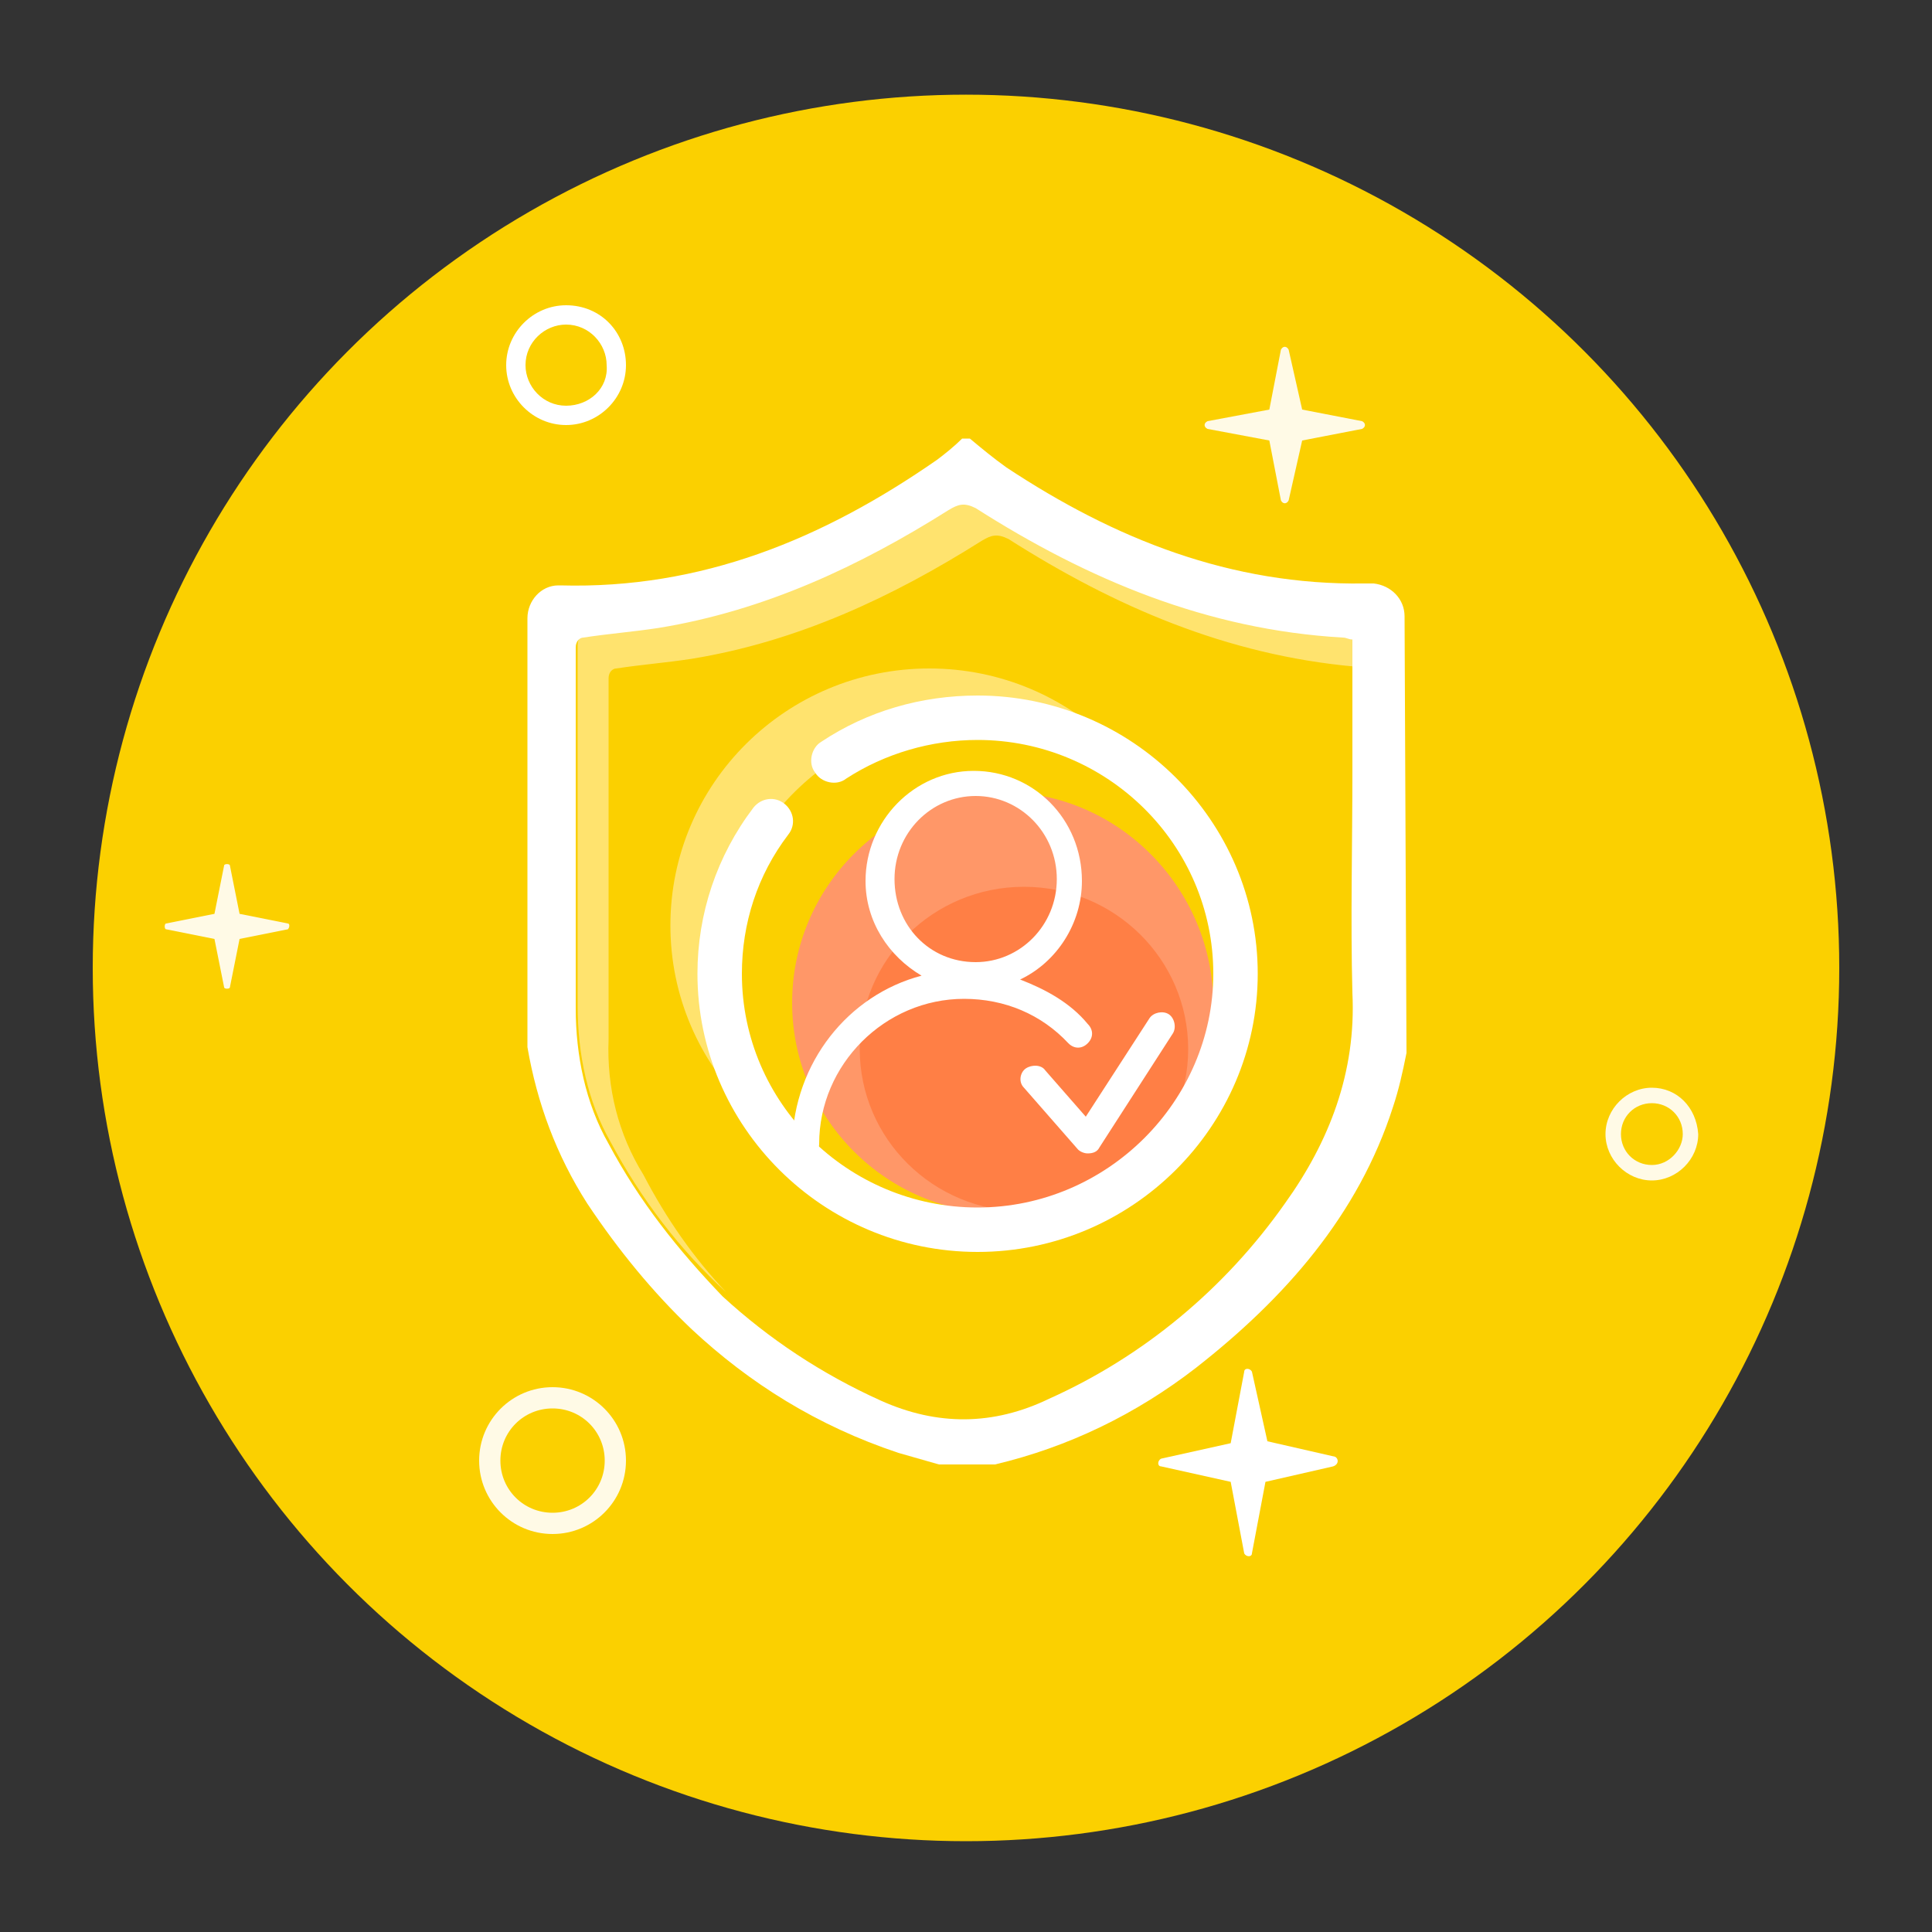 <?xml version="1.0" encoding="utf-8"?>
<!-- Generator: Adobe Illustrator 24.2.3, SVG Export Plug-In . SVG Version: 6.00 Build 0)  -->
<svg version="1.1" id="图层_1" xmlns="http://www.w3.org/2000/svg" xmlns:xlink="http://www.w3.org/1999/xlink" x="0px" y="0px"
	 viewBox="0 0 100 100" style="enable-background:new 0 0 100 100;" xml:space="preserve">
<rect x="0" y="0" width="100" height="100" fill="#333333" stroke="none"/>
<style type="text/css">
	.st0{fill:#FBD000;}
	.st1{opacity:0.9;fill:#FFFFFF;}
	.st2{fill:#FFFFFF;}
	.st3{fill:none;}
	.st4{fill:#FFE36E;}
	.st5{fill:#FF9768;}
	.st6{fill:#FF7F45;}
</style>
<circle class="st0" cx="50" cy="50.1" r="45.2"/>
<path class="st1" d="M28.6,71.8c-2.1,0-3.8,1.7-3.8,3.8c0,2.1,1.7,3.8,3.8,3.8s3.8-1.7,3.8-3.8C32.4,73.5,30.7,71.8,28.6,71.8z
	 M28.6,78.3c-1.5,0-2.7-1.2-2.7-2.7c0-1.5,1.2-2.7,2.7-2.7c1.5,0,2.7,1.2,2.7,2.7C31.3,77.1,30.1,78.3,28.6,78.3z"/>
<path class="st1" d="M85.5,56.3c-1.3,0-2.4,1.1-2.4,2.4c0,1.3,1.1,2.4,2.4,2.4c1.3,0,2.4-1.1,2.4-2.4C87.8,57.3,86.8,56.3,85.5,56.3
	z M85.5,60.3c-0.9,0-1.6-0.7-1.6-1.6c0-0.9,0.7-1.6,1.6-1.6c0.9,0,1.6,0.7,1.6,1.6C87.1,59.5,86.4,60.3,85.5,60.3z"/>
<path class="st2" d="M29.3,15.8c-1.7,0-3.1,1.4-3.1,3.1c0,1.7,1.4,3.1,3.1,3.1c1.7,0,3.1-1.4,3.1-3.1C32.4,17.2,31.1,15.8,29.3,15.8
	z M29.3,21c-1.2,0-2.1-1-2.1-2.1c0-1.2,1-2.1,2.1-2.1c1.2,0,2.1,1,2.1,2.1C31.5,20.1,30.5,21,29.3,21z"/>
<path class="st1" d="M14.9,47.8l-2.5-0.5l-0.5-2.5c0-0.1-0.3-0.1-0.3,0l-0.5,2.5l-2.5,0.5c-0.1,0-0.1,0.3,0,0.3l2.5,0.5l0.5,2.5
	c0,0.1,0.3,0.1,0.3,0l0.5-2.5l2.5-0.5C15,48,15,47.8,14.9,47.8z"/>
<path class="st1" d="M70.5,21.8l-3.1-0.6l-0.7-3.1c-0.1-0.2-0.3-0.2-0.4,0l-0.6,3.1l-3.2,0.6c-0.2,0.1-0.2,0.3,0,0.4l3.2,0.6
	l0.6,3.1c0.1,0.2,0.3,0.2,0.4,0l0.7-3.1l3.1-0.6C70.7,22.1,70.7,21.9,70.5,21.8z"/>
<path class="st2" d="M69.1,75.4l-3.5-0.8L64.8,71c-0.1-0.2-0.4-0.2-0.4,0l-0.7,3.7l-3.6,0.8c-0.2,0.1-0.2,0.4,0,0.4l3.6,0.8l0.7,3.7
	c0.1,0.2,0.4,0.2,0.4,0l0.7-3.7l3.5-0.8C69.3,75.8,69.3,75.5,69.1,75.4z"/>
<g>
	<path class="st3" d="M54.5,72.3c4.9-2.3,9.1-5.8,12.2-10.1c2.4-3.2,3.7-6.8,3.5-10.9c-0.2-3.8,0-7.7,0-11.5l0-5.3
		c-6.5-0.6-12.4-3.1-17.9-6.6c-0.6-0.4-0.9-0.2-1.4,0.1c-4.7,2.9-9.5,5.2-15,6.1c-1.3,0.2-2.6,0.4-3.9,0.5c-0.3,0-0.4,0.2-0.4,0.5
		v0.8c0,6,0,11.9,0,17.9c0,2.4,0.5,4.9,1.7,7c1.2,2.3,2.7,4.3,4.3,6.1c2.4,2.2,5.1,4,8.2,5.4C48.7,73.7,51.6,73.6,54.5,72.3z"/>
	<path class="st4" d="M31.5,53.8c0-6,0-11.9,0-17.9v-0.8c0-0.3,0.2-0.5,0.4-0.5c1.3-0.2,2.6-0.3,3.9-0.5c5.5-0.9,10.4-3.2,15-6.1
		c0.5-0.3,0.8-0.4,1.4-0.1c5.5,3.5,11.3,6,17.9,6.6l0-1.5c-0.2-0.1-0.3-0.1-0.5-0.1c-7-0.3-13.2-2.9-19-6.7
		c-0.6-0.4-0.9-0.2-1.4,0.1c-4.7,2.9-9.5,5.2-15,6.1c-1.3,0.2-2.6,0.4-3.9,0.5c-0.3,0-0.4,0.2-0.4,0.5v0.8c0,6,0,11.9,0,17.9
		c0,2.4,0.5,4.9,1.7,7c1.6,3,3.6,5.6,6,7.8c-1.7-1.8-3.1-3.8-4.3-6.1C32,58.7,31.4,56.3,31.5,53.8z"/>
	<path class="st2" d="M72.7,31.9c0-0.9-0.7-1.6-1.6-1.7c-0.2,0-0.4,0-0.5,0c-6.9,0.1-12.9-2.3-18.5-6c-0.7-0.5-1.3-1-1.9-1.5h-0.4
		c-0.4,0.4-0.9,0.8-1.3,1.1c-5.9,4.1-12.2,6.7-19.5,6.5c0,0-0.1,0-0.1,0c-0.9,0-1.6,0.8-1.6,1.7v22.2c0.5,2.9,1.5,5.6,3.1,8.1
		c1.6,2.4,3.4,4.6,5.4,6.5c3,2.8,6.5,5,10.7,6.4c0.7,0.2,1.4,0.4,2.1,0.6h2.9c3.8-0.9,7.3-2.6,10.4-5c4.6-3.6,8.4-7.9,10.2-13.5
		c0.3-0.9,0.5-1.8,0.7-2.8L72.7,31.9C72.7,31.9,72.7,31.9,72.7,31.9z M31.5,59.2c-1.2-2.1-1.7-4.6-1.7-7c0-6,0-11.9,0-17.9v-0.8
		c0-0.3,0.2-0.5,0.4-0.5c1.3-0.2,2.6-0.3,3.9-0.5c5.5-0.9,10.4-3.2,15-6.1c0.5-0.3,0.8-0.4,1.4-0.1c5.8,3.7,12,6.3,19,6.7
		c0.2,0,0.3,0.1,0.5,0.1l0,1.5l0,5.3c0,3.8-0.1,7.7,0,11.5c0.2,4.1-1.2,7.7-3.5,10.9c-3.1,4.4-7.3,7.9-12.2,10.1
		c-2.9,1.4-5.8,1.4-8.7,0.1c-3.1-1.4-5.8-3.2-8.2-5.4C35.1,64.7,33.1,62.2,31.5,59.2z"/>
	<ellipse id="XMLID_22_" class="st4" cx="48.1" cy="47.9" rx="13.4" ry="13.3"/>
	<ellipse id="XMLID_21_" class="st0" cx="50.6" cy="50.4" rx="13.4" ry="13.3"/>
	<path id="XMLID_20_" class="st5" d="M51.9,62.8c-6,0-10.9-4.9-10.9-10.9s4.9-10.9,10.9-10.9S62.8,46,62.8,52S57.9,62.8,51.9,62.8z"
		/>
	<ellipse id="XMLID_19_" class="st6" cx="53" cy="54.3" rx="8.5" ry="8.4"/>
	<g>
		<path class="st2" d="M47.7,50.5c-1.7-1-2.9-2.8-2.9-4.9c0-3.1,2.5-5.7,5.6-5.7s5.6,2.5,5.6,5.7c0,2.2-1.3,4.2-3.2,5.1
			c1.3,0.5,2.6,1.2,3.5,2.3c0.3,0.3,0.3,0.7,0,1c-0.3,0.3-0.7,0.3-1,0c-1.4-1.5-3.3-2.3-5.4-2.3c-4.1,0-7.5,3.4-7.5,7.5
			c0,0.4-0.3,0.7-0.7,0.7s-0.7-0.3-0.7-0.7C41.1,55,43.9,51.5,47.7,50.5z M59.5,52.7c0.2-0.3,0.7-0.4,1-0.2c0.3,0.2,0.4,0.7,0.2,1
			l-3.8,5.9c-0.1,0.2-0.3,0.3-0.6,0.3c0,0,0,0,0,0c-0.2,0-0.4-0.1-0.5-0.2L53,56.3c-0.3-0.3-0.2-0.8,0.1-1s0.8-0.2,1,0.1l2.1,2.4
			L59.5,52.7L59.5,52.7z M50.5,49.8c2.3,0,4.2-1.9,4.2-4.3s-1.9-4.3-4.2-4.3s-4.2,1.9-4.2,4.3S48.1,49.8,50.5,49.8z"/>
	</g>
	<path class="st2" d="M50.6,64.8c-8,0-14.5-6.5-14.5-14.4c0-3.1,1-6.1,2.9-8.6c0.4-0.5,1.1-0.6,1.6-0.2c0.5,0.4,0.6,1.1,0.2,1.6
		c-1.6,2.1-2.4,4.6-2.4,7.2c0,6.7,5.5,12.1,12.2,12.1S62.8,57,62.8,50.4c0-6.7-5.5-12.1-12.2-12.1c-2.4,0-4.8,0.7-6.8,2
		c-0.5,0.4-1.3,0.2-1.6-0.3c-0.4-0.5-0.2-1.3,0.3-1.6c2.4-1.6,5.2-2.4,8.1-2.4c8,0,14.5,6.5,14.5,14.4S58.6,64.8,50.6,64.8z"/>
</g>
</svg>
